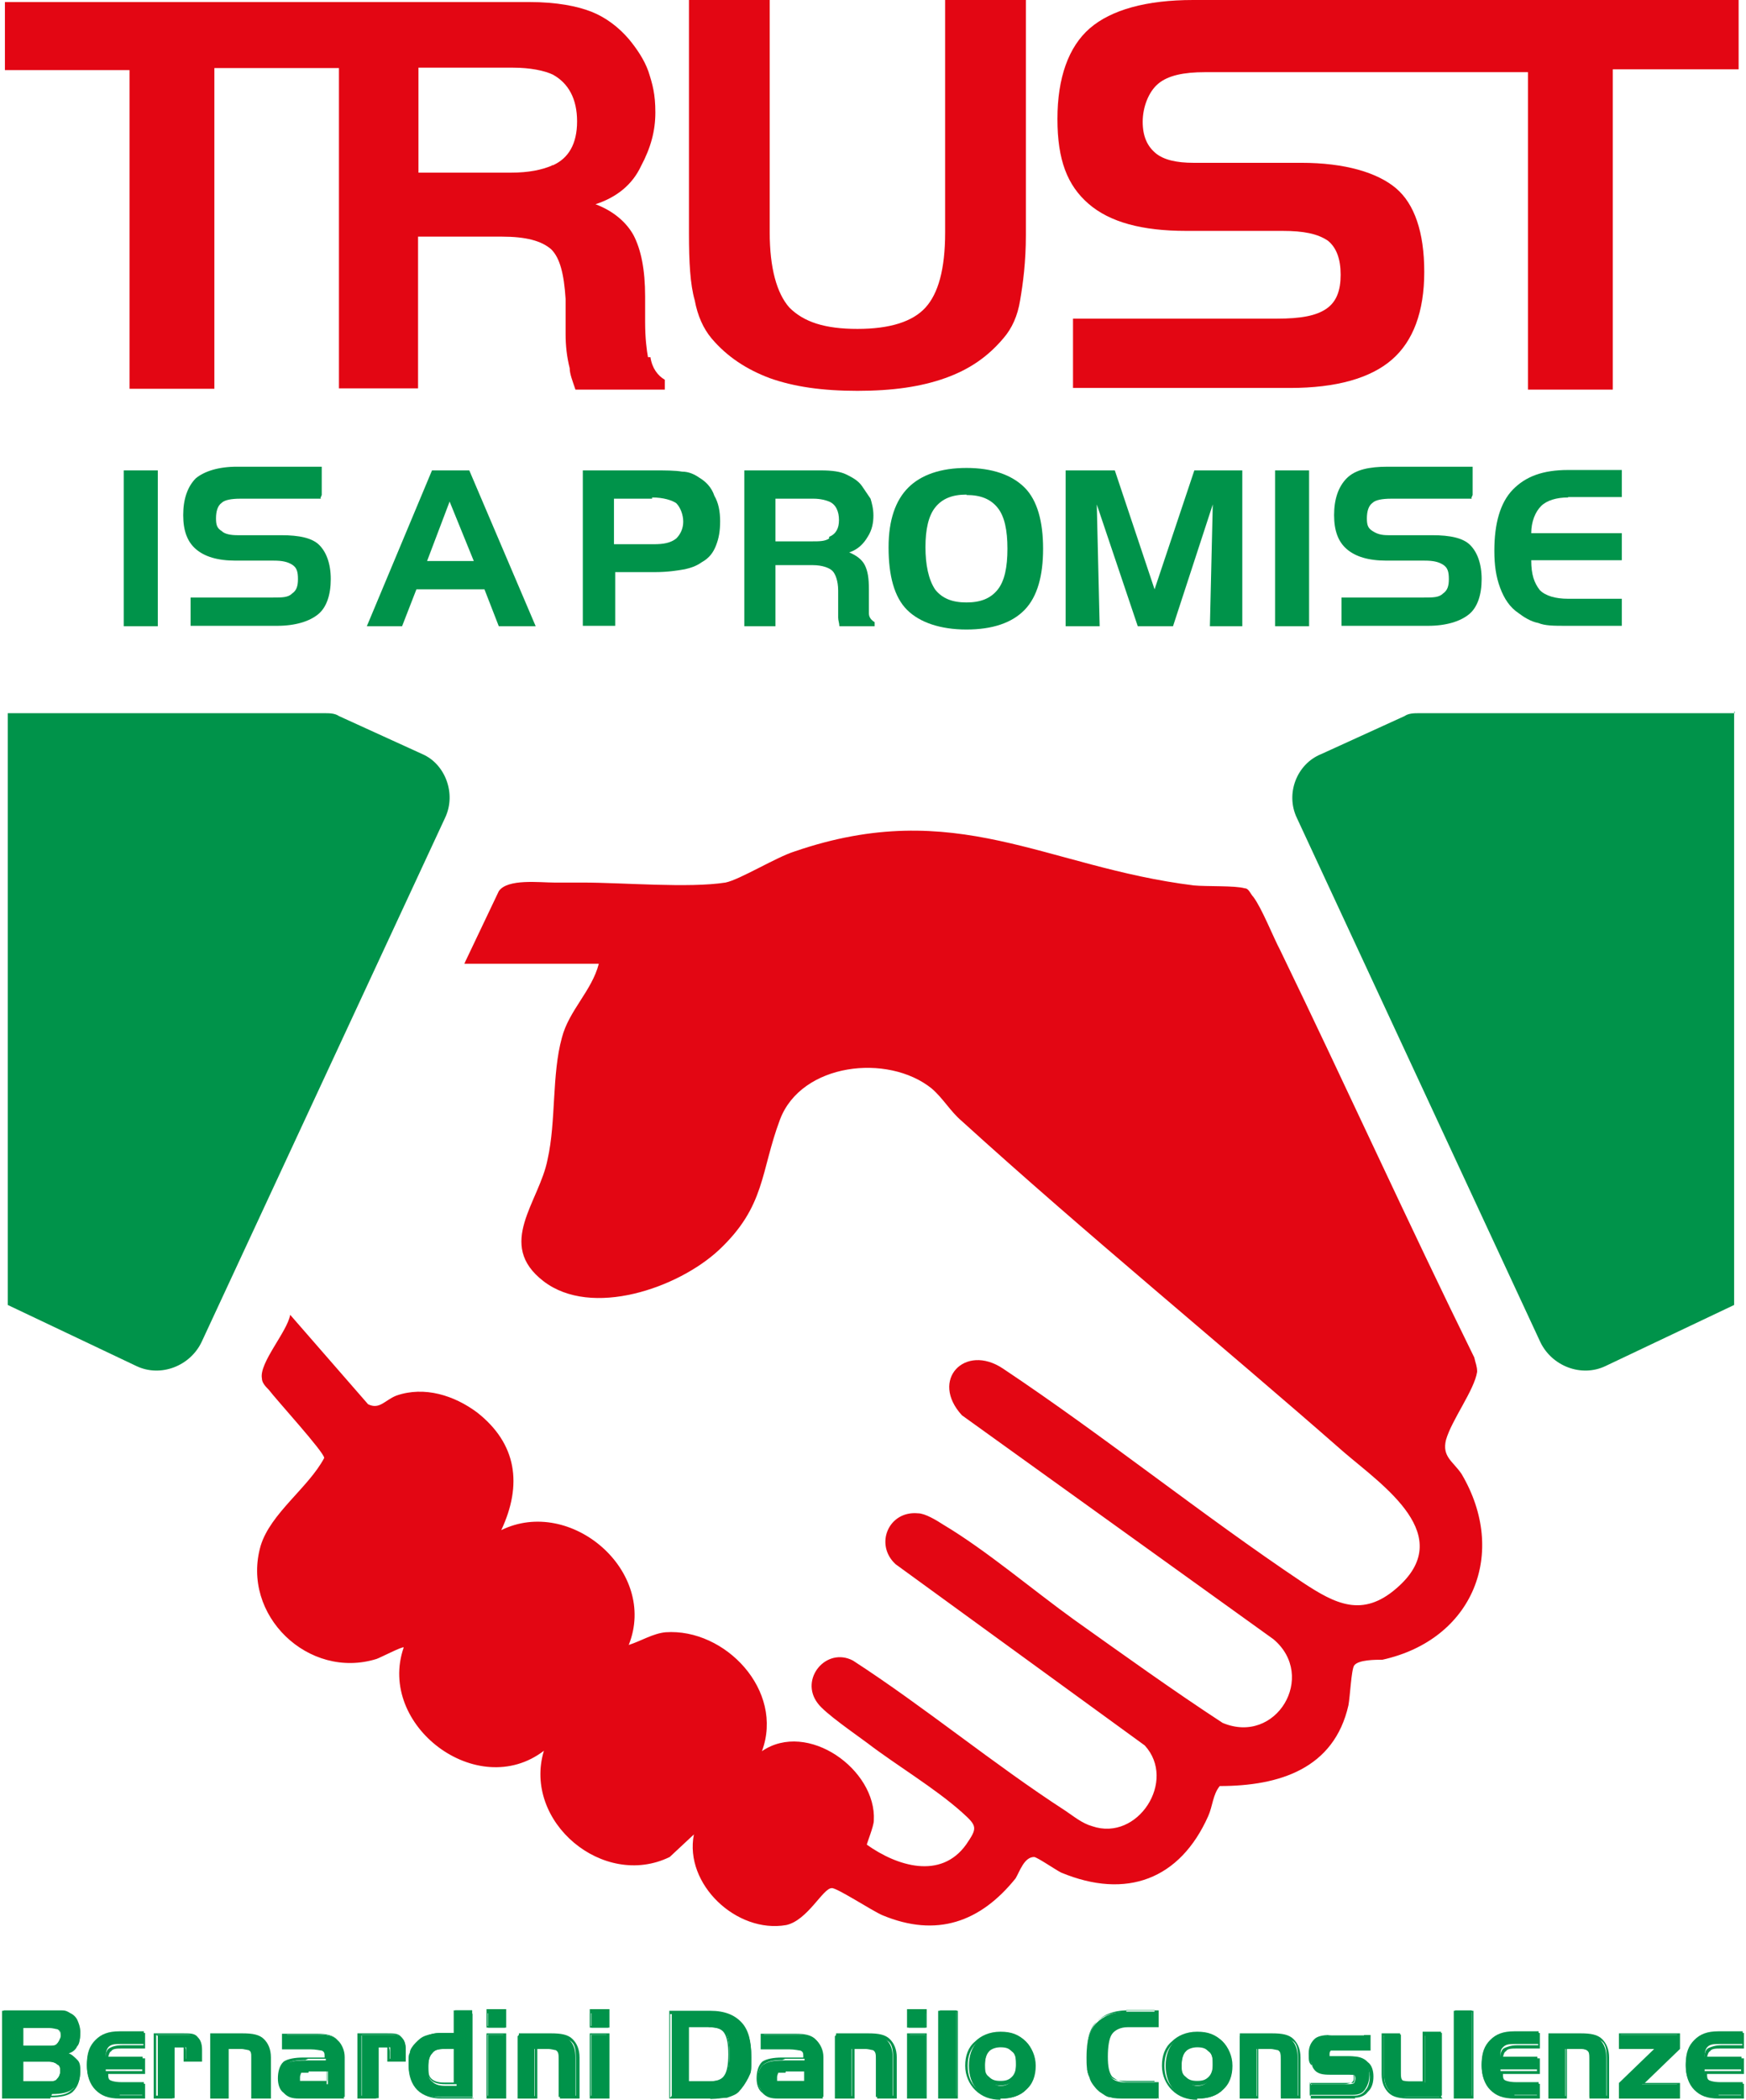 <?xml version="1.0" encoding="UTF-8"?>
<svg id="Livello_2" xmlns="http://www.w3.org/2000/svg" version="1.1" viewBox="0 0 426 512">
  <!-- Generator: Adobe Illustrator 29.8.3, SVG Export Plug-In . SVG Version: 2.1.1 Build 3)  -->
  <defs>
    <style>
      .st0 {
        isolation: isolate;
      }

      .st1 {
        fill: #e30613;
      }

      .st2 {
        fill: #00934a;
      }
    </style>
  </defs>
  <g id="grafica">
    <g>
      <g class="st0">
        <g class="st0">
          <path class="st2" d="M12.3,511.3H.9v-21.1h14.2c1,0,1.4.3,2.1.7.7.3,1.4,1,1.7,1.7s.7,1.7.7,2.8,0,2.1-.7,3.1c-.3.7-1.4,1.4-2.4,2.1,1,.3,1.7,1,2.4,1.7s.7,1.7.7,2.8c0,2.1-.7,3.5-1.7,4.1-1,1-2.8,1.4-5.2,1.4l-.3.7ZM5.4,494v4.8h6.6c1,0,1.7,0,2.1-.7s.7-1,.7-1.7,0-1.4-.7-1.7c-.3-.3-1-.7-2.1-.7h-6.6ZM11.9,507.5c1,0,1.7,0,2.1-.7.3-.3.7-1,.7-1.7s0-1.4-.7-1.7c-.3-.3-1-.7-2.1-.7h-6.6v4.8h6.6Z"/>
          <path class="st2" d="M29.2,511.3c-2.4,0-4.5-.7-5.9-2.1-1.4-1.4-2.1-3.1-2.1-5.9s.7-4.5,2.1-5.9,3.1-2.1,5.9-2.1h5.9v3.1h-5.5c-1.4,0-2.4,0-3.1.7-.3.3-.7,1-.7,2.4h9v3.1h-9c0,1,0,1.7.7,2.4.3.3,1.4.7,3.1.7h5.5v3.1h-5.9v.3Z"/>
          <path class="st2" d="M37.8,496.1h6.9c1.7,0,2.8,0,3.5.7s1,1.7,1,3.1v2.4h-3.8v-3.1h-2.8v12.4h-4.1v-15.2l-.7-.3Z"/>
          <path class="st2" d="M51.7,496.1h7.6c2.4,0,3.8.3,4.8,1.4,1,1,1.4,2.4,1.4,4.1v9.7h-4.1v-9.3c0-1,0-1.7-.7-2.1-.3,0-1-.3-2.1-.3h-3.1v12.1h-4.1v-15.2l.3-.3Z"/>
          <path class="st2" d="M69.3,496.1h8.3c2.1,0,3.8.3,4.8,1.4,1,1,1.7,2.4,1.7,4.1v9.7h-11.1c-1.4,0-2.8-.3-3.5-1s-1.4-1.7-1.4-3.1.3-3.1,1.4-3.8c1-.7,2.4-1,4.8-1h5.2c0-1.4,0-2.1-.7-2.4-.7-.3-1.4-.7-2.8-.7h-6.9s0-3.1,0-3.1ZM74.8,508.2h5.2v-3.1h-4.8c-1,0-1.7,0-2.1.3s-.7.7-.7,1.4,0,1,.3,1h1.7l.3.3Z"/>
          <path class="st2" d="M87.6,496.1h6.9c1.7,0,2.8,0,3.5.7s1,1.7,1,3.1v2.4h-3.8v-3.1h-2.8v12.4h-4.1v-15.2l-.7-.3Z"/>
          <path class="st2" d="M115.2,511.3h-7.9c-2.4,0-4.1-.7-5.5-2.1-1.4-1.4-2.1-3.5-2.1-5.9s0-2.1.3-2.8c0-.7.7-1.7,1.4-2.4.7-.7,1.4-1.4,2.4-1.7,1-.3,2.1-.7,3.8-.7h3.5v-5.5h4.1v21.1ZM111.4,508.2v-8.6h-2.4c-1.7,0-2.8,0-3.5,1-.7.7-1,1.7-1,3.5s0,2.8,1,3.5c.7.7,1.7,1,3.1,1h2.8v-.3Z"/>
          <path class="st2" d="M123.2,494.4h-4.1v-3.8h4.1v3.8ZM123.2,511.3h-4.1v-15.2h4.1v15.2Z"/>
          <path class="st2" d="M126.6,496.1h7.6c2.4,0,3.8.3,4.8,1.4,1,1,1.4,2.4,1.4,4.1v9.7h-4.1v-9.3c0-1,0-1.7-.7-2.1-.3,0-1-.3-2.1-.3h-3.1v12.1h-4.1v-15.2l.3-.3Z"/>
          <path class="st2" d="M148.4,494.4h-4.1v-3.8h4.1v3.8ZM148.4,511.3h-4.1v-15.2h4.1v15.2Z"/>
          <path class="st2" d="M163.6,490.6h9.7c3.5,0,5.9,1,7.6,2.8s2.4,4.5,2.4,8.3,0,3.5-.7,4.8-1.4,2.4-2.4,3.5c-.7.7-1.7,1-2.8,1.4-1,0-2.1.3-3.8.3h-9.7v-21.1h-.3ZM172.9,494h-5.2v13.5h5.2c2.1,0,3.5-.3,4.1-1.4.7-1,1-2.8,1-5.2s-.3-4.5-1-5.2c-.7-1-2.1-1.4-4.1-1.4v-.3Z"/>
          <path class="st2" d="M186.1,496.1h8.3c2.1,0,3.8.3,4.8,1.4,1,1,1.7,2.4,1.7,4.1v9.7h-11.1c-1.4,0-2.8-.3-3.5-1s-1.4-1.7-1.4-3.1.3-3.1,1.4-3.8c1-.7,2.4-1,4.8-1h5.2c0-1.4,0-2.1-.7-2.4-.7-.3-1.4-.7-2.8-.7h-6.9s0-3.1,0-3.1ZM191.2,508.2h5.2v-3.1h-4.8c-1,0-1.7,0-2.1.3-.3,0-.7.7-.7,1.4s0,1,.3,1h1.7l.3.3Z"/>
          <path class="st2" d="M204,496.1h7.6c2.4,0,3.8.3,4.8,1.4,1,1,1.4,2.4,1.4,4.1v9.7h-4.1v-9.3c0-1,0-1.7-.7-2.1-.3,0-1-.3-2.1-.3h-3.1v12.1h-4.1v-15.2l.3-.3Z"/>
          <path class="st2" d="M225.8,494.4h-4.1v-3.8h4.1v3.8ZM225.8,511.3h-4.1v-15.2h4.1v15.2Z"/>
          <path class="st2" d="M233.4,511.3h-4.1v-21.1h4.1v21.1Z"/>
          <path class="st2" d="M252.4,503.7c0,2.4-.7,4.5-2.1,5.9s-3.5,2.1-5.9,2.1-4.5-.7-5.9-2.1c-1.4-1.4-2.1-3.5-2.1-5.9s.7-4.5,2.1-5.9,3.5-2.1,5.9-2.1,4.5.7,5.9,2.1c1.4,1.4,2.1,3.5,2.1,5.9ZM240.3,503.7c0,1.4,0,2.8,1,3.5.7.7,1.7,1.4,2.8,1.4s2.1-.3,2.8-1.4c.7-.7,1-2.1,1-3.5s0-2.8-1-3.5c-.7-.7-1.7-1.4-2.8-1.4s-2.1.3-2.8,1.4c-.7.7-1,2.1-1,3.5Z"/>
          <path class="st2" d="M274.8,494c-1.7,0-3.1.7-3.8,1.7s-1,3.1-1,5.9.3,3.8,1,4.8c.7,1,2.1,1.4,4.1,1.4h7.3v3.8h-7.6c-1.7,0-2.8,0-3.8-.3s-1.7-.7-2.8-1.4-1.7-2.1-2.4-3.5-.7-3.1-.7-4.8c0-3.8.7-6.6,2.4-8.3s4.1-2.8,7.6-2.8h7.3v3.5h-7.6Z"/>
          <path class="st2" d="M300.4,503.7c0,2.4-.7,4.5-2.1,5.9s-3.5,2.1-5.9,2.1-4.5-.7-5.9-2.1c-1.4-1.4-2.1-3.5-2.1-5.9s.7-4.5,2.1-5.9,3.5-2.1,5.9-2.1,4.5.7,5.9,2.1c1.4,1.4,2.1,3.5,2.1,5.9ZM288.3,503.7c0,1.4,0,2.8,1,3.5.7.7,1.7,1.4,2.8,1.4s2.1-.3,2.8-1.4c.7-.7,1-2.1,1-3.5s0-2.8-1-3.5c-.7-.7-1.7-1.4-2.8-1.4s-2.1.3-2.8,1.4c-.7.7-1,2.1-1,3.5Z"/>
          <path class="st2" d="M302.8,496.1h7.6c2.4,0,3.8.3,4.8,1.4,1,1,1.4,2.4,1.4,4.1v9.7h-4.1v-9.3c0-1,0-1.7-.7-2.1-.3,0-1-.3-2.1-.3h-3.1v12.1h-4.1v-15.2l.3-.3Z"/>
          <path class="st2" d="M320.1,508.2h8.6c.7,0,1.4,0,1.7-.3,0,0,.3-.7.3-1s0-1-.7-1-1-.3-1.7-.3h-3.5c-2.1,0-3.5,0-4.1-1s-1-1.7-1-3.5.3-2.8,1.4-3.8c1-.7,2.4-1,4.1-1h8.6v3.1h-9.7c-.3,0-.7.7-.7,1s0,.7.3,1h5.2c1.7,0,3.1.3,3.8,1s1.4,2.1,1.4,3.5-.3,2.4-1,3.5-1.7,1.4-3.1,1.4h-10.4v-3.1l.3.7Z"/>
          <path class="st2" d="M351.5,511.3h-7.6c-2.4,0-3.8-.3-4.8-1.4-1-1-1.4-2.4-1.4-4.1v-9.7h4.1v9.3c0,1,0,1.7.7,2.1s1,.3,2.1.3h3.1v-12.1h4.1v15.2l-.3.3Z"/>
          <path class="st2" d="M359.1,511.3h-4.1v-21.1h4.1v21.1Z"/>
          <path class="st2" d="M369.5,511.3c-2.4,0-4.5-.7-5.9-2.1-1.4-1.4-2.1-3.1-2.1-5.9s.7-4.5,2.1-5.9,3.1-2.1,5.9-2.1h5.9v3.1h-5.5c-1.4,0-2.4,0-3.1.7s-.7,1-.7,2.4h9v3.1h-9c0,1,0,1.7.7,2.4.3.3,1.4.7,3.1.7h5.5v3.1h-5.9v.3Z"/>
          <path class="st2" d="M378.1,496.1h7.6c2.4,0,3.8.3,4.8,1.4s1.4,2.4,1.4,4.1v9.7h-4.1v-9.3c0-1,0-1.7-.7-2.1s-1-.3-2.1-.3h-3.1v12.1h-4.1v-15.2l.3-.3Z"/>
          <path class="st2" d="M395.1,508.2l9-8.6h-9v-3.5h14.5v3.5l-9,8.6h9v3.5h-14.5v-3.5Z"/>
          <path class="st2" d="M419.3,511.3c-2.4,0-4.5-.7-5.9-2.1-1.4-1.4-2.1-3.1-2.1-5.9s.7-4.5,2.1-5.9,3.1-2.1,5.9-2.1h5.9v3.1h-5.5c-1.4,0-2.4,0-3.1.7-.3.3-.7,1-.7,2.4h9v3.1h-9c0,1,0,1.7.7,2.4.3.3,1.4.7,3.1.7h5.5v3.1h-5.9v.3Z"/>
        </g>
        <g class="st0">
          <path class="st2" d="M12.3,511.7H.5v-21.4h14.5c1,0,1.7.3,2.1.7.7.3,1.4,1,1.7,2.1.3.7.7,1.7.7,2.8s0,2.4-.7,3.1c-.3.7-1,1.4-2.1,1.7,1,.3,1.4,1,2.1,1.7s.7,1.7.7,3.1c0,2.1-.7,3.5-1.7,4.5s-3.1,1.4-5.5,1.4v.3ZM1.2,511h11.1c2.4,0,4.1-.3,5.2-1.4,1-.7,1.7-2.1,1.7-4.1s0-2.1-.7-2.8c-.3-.7-1.4-1.4-2.4-1.7h-.7l.7-.7c1-.7,1.7-1,2.4-2.1.3-.7.7-1.7.7-2.8s0-1.7-.7-2.4c-.3-.7-1-1.4-1.7-1.7-.3,0-1-.7-2.1-.7H1.2v20.4ZM11.9,507.9h-6.9v-5.5h6.9c1,0,1.7,0,2.4.7.7.3.7,1,.7,2.1s0,1.7-.7,2.1c-.3.3-1.4.7-2.4.7ZM5.7,507.5h6.2c1,0,1.7,0,2.1-.7.3,0,.7-1,.7-1.7s0-1.4-.7-1.7c-.3-.3-1-.7-2.1-.7h-6.2v4.8ZM11.6,499.2h-6.6v-5.5h6.6c1,0,1.7,0,2.4.7.7.3.7,1,.7,2.1s0,1.7-.7,2.1-1.4.7-2.4.7ZM5.7,498.9h6.2c1,0,1.7,0,2.1-.7.3,0,.7-1,.7-1.7s0-1.4-.7-1.7c-.3,0-1-.3-2.1-.3h-6.2v4.5Z"/>
          <path class="st2" d="M35.4,511.7h-6.2c-2.8,0-4.5-.7-5.9-2.1-1.4-1.4-2.1-3.5-2.1-5.9s.7-4.5,2.1-5.9,3.5-2.1,5.9-2.1h6.2v3.8h-5.5c-1.4,0-2.4,0-2.8.7-.3,0-.7,1-.7,1.7h9v3.8h-9c0,.7,0,1.4.7,1.7,0,0,1,.7,2.8.7h5.5v3.8-.3ZM29.2,496.5c-2.4,0-4.1.7-5.5,1.7-1.4,1.4-1.7,3.1-1.7,5.5s.7,4.1,1.7,5.5c1.4,1.4,3.1,1.7,5.5,1.7h5.5v-2.8h-5.2c-1.7,0-2.8,0-3.1-.7-.7-.3-.7-1.4-.7-2.4h9v-2.8h-9c0-1.4.3-2.4,1-2.8s1.7-.7,3.1-.7h5.2v-2.8h-5.5l-.3.3Z"/>
          <path class="st2" d="M42,511.7h-4.5v-15.9h7.3c1.7,0,2.8,0,3.5,1,.7.7,1,1.7,1,3.1v2.8h-4.5v-3.5h-2.4v12.4h-.3ZM38.2,511h3.5v-12.4h1.7c.7,0,1.4,0,1.7.3,0,0,.3.7.3,1.4v1.7h3.1v-2.4c0-1.4,0-2.4-.7-2.8-.7-.7-1.7-.7-3.1-.7h-6.6s0,14.9,0,14.9Z"/>
          <path class="st2" d="M65.8,511.7h-4.5v-9.7c0-1.4,0-1.7-.3-2.1,0,0-.7-.3-2.1-.3h-3.1v12.1h-4.5v-15.9h7.9c2.4,0,4.1.3,5.2,1.4,1,1,1.7,2.4,1.7,4.5v10h-.3ZM61.7,511h3.5v-9.3c0-2.1-.3-3.5-1.4-4.1s-2.4-1.4-4.8-1.4h-7.3v14.9h3.5v-12.1h3.5c1,0,2.1,0,2.4.7.3.3.7,1,.7,2.4v9h0Z"/>
          <path class="st2" d="M84.1,511.7h-11.1c-1.7,0-2.8-.3-3.8-1.4-1-.7-1.4-2.1-1.4-3.5s.3-3.1,1.4-4.1c1-.7,2.8-1,4.8-1h5.2c0-1,0-1.4-.7-1.7-.3,0-1.4-.3-2.8-.3h-6.9v-3.8h8.6c2.1,0,3.8.3,4.8,1.4,1,1,1.7,2.4,1.7,4.5v10h0ZM74.5,502.3c-2.1,0-3.8.3-4.5,1-1,.7-1.4,1.7-1.4,3.5s.3,2.4,1,3.1c.7.7,1.7,1,3.5,1h10.7v-9.3c0-1.7-.3-3.1-1.4-4.1s-2.4-1.4-4.5-1.4h-7.9v2.4h6.6c1.4,0,2.4,0,3.1.7.7.3,1,1,1,2.1v.7h-5.5l-.7.3ZM80,508.5h-5.5c-1,0-1.7,0-2.1-.3-.3,0-.7-.7-.7-1.4s0-1.4.7-1.7c.3,0,1-.3,2.1-.3h5.2v3.8h.3ZM75.2,505.4h-1.7s-.3.7-.3,1v1h6.6v-2.4h-4.5v.3Z"/>
          <path class="st2" d="M91.7,511.7h-4.5v-15.9h7.3c1.7,0,2.8,0,3.5,1,.7.7,1,1.7,1,3.1v2.8h-4.5v-3.5h-2.4v12.4h-.3ZM87.9,511h3.5v-12.4h1.7c.7,0,1.4,0,1.7.3,0,0,.3.7.3,1.4v1.7h3.5v-2.4c0-1.4,0-2.4-.7-2.8-.7-.7-1.7-.7-3.1-.7h-6.6v14.9h-.3Z"/>
          <path class="st2" d="M115.6,511.7h-7.9c-2.4,0-4.5-.7-5.9-2.1-1.4-1.4-2.1-3.5-2.1-5.9s0-2.1.3-2.8c0-1,.7-1.7,1.4-2.4.7-1,1.4-1.4,2.4-2.1,1-.3,2.1-.7,3.8-.7h3.1v-5.5h4.5v21.4h.3ZM108,496.5c-1.4,0-2.8,0-3.5.7-1,0-1.7,1-2.4,1.7s-1,1.4-1,2.1-.3,1.7-.3,2.8c0,2.4.7,4.1,1.7,5.5,1.4,1.4,3.1,2.1,5.2,2.1h7.6v-20.4h-3.5v5.5h-3.8,0ZM111.8,508.2h-3.1c-1.7,0-2.8-.3-3.5-1s-1-1.7-1-3.5.3-2.8,1-3.8c.7-.7,2.1-1,3.8-1h2.8v9.3h0ZM109,499.6c-1.4,0-2.8,0-3.5,1-.7.7-1,1.7-1,3.1s0,2.4.7,3.1,1.7,1,3.1,1h2.4v-8.3h-2.1.3Z"/>
          <path class="st2" d="M123.5,511.7h-4.8v-15.9h4.8v15.9ZM119,511h3.8v-14.9h-3.8v14.9ZM123.5,494.4h-4.8v-4.5h4.8v4.5ZM119,494h3.8v-3.1h-3.8v3.1Z"/>
          <path class="st2" d="M141.1,511.7h-4.5v-9.7c0-1.4,0-1.7-.3-2.1,0,0-.7-.3-2.1-.3h-3.1v12.1h-4.5v-15.9h7.9c2.4,0,4.1.3,5.2,1.4,1,1,1.7,2.4,1.7,4.5v10h-.3ZM137,511h3.5v-9.3c0-2.1-.3-3.5-1.4-4.1-1-.7-2.4-1.4-4.8-1.4h-7.3v14.9h3.5v-12.1h3.5c1,0,2.1,0,2.4.7.3.3.7,1,.7,2.4v9h0Z"/>
          <path class="st2" d="M148.7,511.7h-4.8v-15.9h4.8v15.9ZM144.2,511h3.8v-14.9h-3.8v14.9ZM148.7,494.4h-4.8v-4.5h4.8v4.5ZM144.2,494h3.8v-3.1h-3.8v3.1Z"/>
          <path class="st2" d="M173.3,511.7h-10v-21.4h10c3.5,0,5.9,1,7.6,2.8s2.4,4.5,2.4,8.3,0,3.5-.7,5.2c-.7,1.4-1.4,2.4-2.4,3.5-.7.7-1.7,1-2.8,1.4-1,0-2.4.3-3.8.3h-.3ZM163.9,511h9.3c1.7,0,2.8,0,3.8-.3,1,0,1.7-.7,2.4-1.4,1-.7,1.7-1.7,2.4-3.1s.7-3.1.7-4.8c0-3.5-.7-6.2-2.4-7.9-1.4-1.7-3.8-2.4-7.3-2.4h-9.3v20.4l.3-.3ZM172.9,507.9h-5.5v-14.2h5.5c2.1,0,3.5.7,4.1,1.7s1,2.8,1,5.5-.3,4.5-1,5.5-2.1,1.7-4.1,1.7v-.3ZM168.1,507.5h4.8c1.7,0,3.1-.3,3.8-1.4.7-1,1-2.8,1-5.2s-.3-4.1-1-5.2-2.1-1.4-3.8-1.4h-4.8v13.1h0Z"/>
          <path class="st2" d="M200.9,511.7h-11.1c-1.7,0-2.8-.3-3.8-1.4-1-.7-1.4-2.1-1.4-3.5s.3-3.1,1.4-4.1c1-.7,2.8-1,4.8-1h5.2c0-1,0-1.4-.7-1.7-.3,0-1.4-.3-2.8-.3h-6.9v-3.8h8.6c2.1,0,3.8.3,4.8,1.4,1,1,1.7,2.4,1.7,4.5v10h0ZM190.9,502.3c-2.1,0-3.5.3-4.5,1s-1.4,1.7-1.4,3.5.3,2.4,1,3.1,1.7,1,3.5,1h10.7v-9.3c0-1.7-.3-3.1-1.4-4.1-1-1-2.4-1.4-4.5-1.4h-7.9v2.4h6.6c1.4,0,2.4,0,3.1.7.7.3,1,1,1,2.1v.7h-5.5l-.7.3ZM196.8,508.5h-5.5c-1,0-1.7,0-2.1-.3-.3,0-.7-.7-.7-1.4s0-1.4.7-1.7c.3,0,1-.3,2.1-.3h5.2v3.8h.3ZM191.6,505.4h-1.7s-.3.7-.3,1v1h6.6v-2.4h-4.5v.3Z"/>
          <path class="st2" d="M218.5,511.7h-4.5v-9.7c0-1.4,0-1.7-.3-2.1,0,0-.7-.3-2.1-.3h-3.1v12.1h-4.5v-15.9h7.9c2.4,0,4.1.3,5.2,1.4,1,1,1.7,2.4,1.7,4.5v10h-.3ZM214.4,511h3.5v-9.3c0-2.1-.3-3.5-1.4-4.1-1-.7-2.4-1.4-4.8-1.4h-7.3v14.9h3.5v-12.1h3.5c1,0,2.1,0,2.4.7.3.3.7,1,.7,2.4v9h0Z"/>
          <path class="st2" d="M226.1,511.7h-4.8v-15.9h4.8v15.9ZM222,511h3.8v-14.9h-3.8v14.9ZM226.1,494.4h-4.8v-4.5h4.8v4.5ZM222,494h3.8v-3.1h-3.8v3.1Z"/>
          <path class="st2" d="M233.7,511.7h-4.8v-21.4h4.8v21.4ZM229.6,511h3.8v-20.4h-3.8v20.4Z"/>
          <path class="st2" d="M244.1,512c-2.4,0-4.5-.7-6.2-2.4-1.4-1.4-2.4-3.5-2.4-5.9s.7-4.5,2.4-5.9c1.4-1.4,3.5-2.4,6.2-2.4s4.5.7,6.2,2.4c1.4,1.4,2.4,3.5,2.4,5.9s-.7,4.5-2.4,5.9c-1.4,1.4-3.5,2.1-6.2,2.1v.3ZM244.1,496.1c-2.4,0-4.5.7-5.9,2.1-1.4,1.4-2.1,3.1-2.1,5.5s.7,4.1,2.1,5.5c1.4,1.4,3.5,2.1,5.9,2.1s4.1-.7,5.9-2.1c1.4-1.4,2.1-3.1,2.1-5.5s-.7-4.1-2.1-5.5c-1.4-1.4-3.5-2.1-5.9-2.1ZM244.1,508.5c-1.4,0-2.4-.3-3.1-1.4-.7-1-1-2.1-1-3.5s.3-2.8,1-3.5c.7-1,1.7-1.4,3.1-1.4s2.4.3,3.1,1.4c.7.7,1,2.1,1,3.5s-.3,2.8-1,3.5c-.7,1-1.7,1.4-3.1,1.4ZM244.1,499.2c-1,0-2.1.3-2.8,1-.7.7-1,1.7-1,3.1s0,2.4,1,3.1c.7.7,1.4,1,2.8,1s2.1-.3,2.8-1c.7-.7,1-1.7,1-3.1s0-2.4-1-3.1c-.7-.7-1.4-1-2.8-1Z"/>
          <path class="st2" d="M282.4,511.7h-7.6c-1.7,0-3.1,0-3.8-.3-1,0-1.7-.7-2.8-1.4-1-1-2.1-2.1-2.4-3.5-.7-1.4-.7-3.1-.7-5.2,0-3.8.7-6.6,2.4-8.3s4.1-2.8,7.6-2.8h7.6v4.1h-7.6c-1.7,0-3.1.7-3.8,1.7s-1,3.1-1,5.5.3,3.8,1,4.8c.7.7,2.1,1.4,3.8,1.4h7.6v4.1l-.3-.3ZM274.8,490.6c-3.1,0-5.5.7-7.3,2.4-1.4,1.7-2.4,4.5-2.4,7.9s0,3.5.7,4.8c.3,1.4,1.4,2.4,2.4,3.1.7.7,1.7,1,2.4,1.4,1,0,2.1.3,3.8.3h7.3v-3.1h-6.9c-2.1,0-3.5-.3-4.1-1.4-.7-1-1.4-2.8-1.4-5.2s.3-4.8,1.4-5.9c.7-1.4,2.4-1.7,4.1-1.7h6.9v-3.1h-6.9v.3Z"/>
          <path class="st2" d="M292.1,512c-2.4,0-4.5-.7-6.2-2.4-1.4-1.4-2.4-3.5-2.4-5.9s.7-4.5,2.4-5.9c1.4-1.4,3.5-2.4,6.2-2.4s4.5.7,6.2,2.4c1.4,1.4,2.4,3.5,2.4,5.9s-.7,4.5-2.4,5.9c-1.4,1.4-3.5,2.1-6.2,2.1v.3ZM292.1,496.1c-2.4,0-4.5.7-5.9,2.1-1.4,1.4-2.1,3.1-2.1,5.5s.7,4.1,2.1,5.5c1.4,1.4,3.5,2.1,5.9,2.1s4.1-.7,5.9-2.1c1.4-1.4,2.1-3.1,2.1-5.5s-.7-4.1-2.1-5.5c-1.4-1.4-3.5-2.1-5.9-2.1ZM292.1,508.5c-1.4,0-2.4-.3-3.1-1.4-.7-1-1-2.1-1-3.5s.3-2.8,1-3.5c.7-1,1.7-1.4,3.1-1.4s2.4.3,3.1,1.4c.7.7,1,2.1,1,3.5s-.3,2.8-1,3.5c-.7,1-1.7,1.4-3.1,1.4ZM292.1,499.2c-1,0-2.1.3-2.8,1-.7.7-1,1.7-1,3.1s0,2.4,1,3.1c.7.7,1.4,1,2.8,1s2.1-.3,2.8-1c.7-.7,1-1.7,1-3.1s0-2.4-1-3.1c-.7-.7-1.4-1-2.8-1Z"/>
          <path class="st2" d="M317,511.7h-4.5v-9.7c0-1.4,0-1.7-.3-2.1,0,0-.7-.3-2.1-.3h-3.1v12.1h-4.5v-15.9h7.9c2.4,0,4.1.3,5.2,1.4,1,1,1.7,2.4,1.7,4.5v10h-.3ZM313.2,511h3.5v-9.3c0-2.1-.3-3.5-1.4-4.1s-2.4-1.4-4.8-1.4h-7.3v14.9h3.5v-12.1h3.5c1,0,2.1,0,2.4.7.3.3.7,1,.7,2.4v9h0Z"/>
          <path class="st2" d="M330.5,511.7h-10.7v-3.8h10.4s.3-.3.3-1,0-.7-.3-1h-4.8c-2.1,0-3.5,0-4.5-1s-1-2.1-1-3.5.3-3.1,1.4-3.8c1-.7,2.4-1.4,4.1-1.4h9v3.8h-9.7s-.3.3-.3.7v.7h5.2c1.7,0,3.1.3,4.1,1.4,1,.7,1.4,2.1,1.4,3.5s-.3,2.8-1.4,3.8c-.7,1-2.1,1.4-3.1,1.4v.3ZM320.4,511h10c1,0,2.1-.3,2.8-1.4.7-.7,1-2.1,1-3.1s-.3-2.4-1.4-3.1c-.7-.7-2.1-1-3.8-1h-3.8c-.7,0-1.4,0-1.7-.3-.3,0-.7-.7-.7-1.4s.3-1,.7-1.4c.3,0,1-.3,2.4-.3h6.9v-2.8h-8.3c-1.7,0-3.1.3-3.8,1s-1.4,1.7-1.4,3.5,0,2.4,1,3.1c.7.7,2.1,1,4.1,1h3.5c.7,0,1.4,0,1.7.3,0,0,.7.7.7,1.4s0,1-.7,1.4c-.3,0-1,.3-1.7.3h-8.3v2.8h.7Z"/>
          <path class="st2" d="M351.9,511.7h-7.9c-2.4,0-4.1-.3-5.2-1.4-1-1-1.7-2.4-1.7-4.5v-10h4.5v9.7c0,1,0,1.7.3,1.7,0,0,.7.3,2.1.3h3.1v-12.1h4.5v15.9l.3.3ZM337.7,496.5v9.3c0,1.7.3,3.1,1.4,4.1,1,.7,2.4,1.4,4.8,1.4h7.3v-14.9h-3.5v12.1h-3.5c-1,0-2.1,0-2.4-.7-.3-.3-.7-1-.7-2.4v-9h-3.5Z"/>
          <path class="st2" d="M359.5,511.7h-4.8v-21.4h4.8v21.4ZM355.3,511h3.8v-20.4h-3.8v20.4Z"/>
          <path class="st2" d="M375.7,511.7h-6.2c-2.8,0-4.5-.7-5.9-2.1-1.4-1.4-2.1-3.5-2.1-5.9s.7-4.5,2.1-5.9,3.5-2.1,5.9-2.1h6.2v3.8h-5.5c-1.4,0-2.4,0-2.8.7-.3,0-.7,1-.7,1.7h9v3.8h-9c0,.7,0,1.4.7,1.7,0,0,1,.7,2.8.7h5.5v3.8-.3ZM369.5,496.5c-2.4,0-4.1.7-5.5,1.7-1.4,1.4-1.7,3.1-1.7,5.5s.7,4.1,1.7,5.5c1.4,1.4,3.1,1.7,5.5,1.7h5.5v-2.8h-5.2c-1.7,0-2.8,0-3.1-.7-.7-.3-.7-1.4-.7-2.4h9v-2.8h-9c0-1.4.3-2.4,1-2.8.7-.3,1.7-.7,3.1-.7h5.2v-2.8h-5.5l-.3.3Z"/>
          <path class="st2" d="M392.3,511.7h-4.5v-9.7c0-1.4,0-1.7-.3-2.1,0,0-.7-.3-2.1-.3h-3.1v12.1h-4.5v-15.9h7.9c2.4,0,4.1.3,5.2,1.4,1,1,1.7,2.4,1.7,4.5v10h-.3ZM388.5,511h3.5v-9.3c0-2.1-.3-3.5-1.4-4.1s-2.4-1.4-4.8-1.4h-7.3v14.9h3.5v-12.1h3.5c1,0,2.1,0,2.4.7.3.3.7,1,.7,2.4v9h0Z"/>
          <path class="st2" d="M409.9,511.7h-14.9v-3.8l8.6-8.3h-8.6v-3.8h14.9v3.8l-8.6,8.3h8.6v3.8ZM395.4,511h13.8v-2.8h-9.7l9.7-9.3v-2.8h-13.8v2.8h9.7l-9.7,9.3v2.8Z"/>
          <path class="st2" d="M425.5,511.7h-6.2c-2.8,0-4.5-.7-5.9-2.1-1.4-1.4-2.1-3.5-2.1-5.9s.7-4.5,2.1-5.9,3.5-2.1,5.9-2.1h6.2v3.8h-5.5c-1.4,0-2.4,0-2.8.7-.3,0-.7,1-.7,1.7h9v3.8h-9c0,.7,0,1.4.7,1.7,0,0,1,.7,2.8.7h5.5v3.8-.3ZM419.3,496.5c-2.4,0-4.1.7-5.5,1.7-1.4,1.4-1.7,3.1-1.7,5.5s.7,4.1,1.7,5.5c1.4,1.4,3.1,1.7,5.5,1.7h5.5v-2.8h-5.2c-1.7,0-2.8,0-3.1-.7-.7-.3-.7-1.4-.7-2.4h9v-2.8h-9c0-1.4.3-2.4,1-2.8.7-.3,1.7-.7,3.1-.7h5.2v-2.8h-5.5l-.3.3Z"/>
        </g>
      </g>
      <g class="st0">
        <g class="st0">
          <path class="st2" d="M38.5,152.7h-8.3v-38h8.3v38Z"/>
          <path class="st2" d="M78.3,121.6h-19.7c-2.1,0-3.8.3-4.5,1-1,.7-1.4,2.1-1.4,3.8s.3,2.4,1.4,3.1c.7.7,2.1,1,3.8,1h10.7c4.5,0,7.6.7,9.3,2.4s2.8,4.5,2.8,8.3-1,6.9-3.1,8.6-5.5,2.8-10,2.8h-21.1v-6.9h20c2.4,0,3.8,0,4.8-1,1-.7,1.4-1.7,1.4-3.5s-.3-2.8-1.4-3.5-2.4-1-4.5-1h-9.3c-4.5,0-7.6-1-9.7-2.8s-3.1-4.5-3.1-8.3,1-6.9,3.1-9c2.1-1.7,5.5-2.8,10-2.8h20.7v6.9l-.3.7Z"/>
        </g>
        <g class="st0">
          <path class="st2" d="M105.9,114.7h8.6l16.2,38h-9l-3.5-9h-16.6l-3.5,9h-8.6l15.9-38h.3ZM109.7,122.3l-5.5,14.5h11.4l-5.9-14.5Z"/>
        </g>
        <g class="st0">
          <path class="st2" d="M142.2,114.7h17.3c2.8,0,5.2,0,6.9.3,1.7,0,3.1.7,4.1,1.4,1.7,1,3.1,2.4,3.8,4.5,1,1.7,1.4,3.8,1.4,6.2s-.3,4.1-1,5.9-1.7,3.1-3.5,4.1c-1.4,1-2.8,1.4-4.1,1.7-1.7.3-4.1.7-7.3.7h-9.7v13.1h-7.9s0-38,0-38ZM159.1,121.6h-9.3v11.1h9.7c2.4,0,4.1-.3,5.5-1.4,1-1,1.7-2.4,1.7-4.1s-.7-3.5-1.7-4.5c-1-.7-3.1-1.4-5.9-1.4v.3Z"/>
        </g>
        <g class="st0">
          <path class="st2" d="M197.5,137.8h-8.3v14.9h-7.6v-38h18.7c2.8,0,4.8.3,6.2,1,1.4.7,2.8,1.4,3.8,2.8.7,1,1.4,2.1,2.1,3.1.3,1,.7,2.4.7,4.1s-.3,3.5-1.4,5.2c-1,1.7-2.4,3.1-4.5,3.8,1.7.7,3.1,1.7,3.8,3.1.7,1.4,1,3.1,1,5.9v5.9c0,1,.7,1.7,1.4,2.1v1h-8.6c0-.7-.3-1.4-.3-2.1v-6.6c0-2.4-.7-4.1-1.4-4.8s-2.4-1.4-4.8-1.4h-.7ZM202.3,130.9c1.7-.7,2.4-2.1,2.4-4.1s-.7-3.8-2.4-4.5c-.7-.3-2.1-.7-3.8-.7h-9.3v10.4h9c1.7,0,3.1,0,4.1-.7v-.3Z"/>
        </g>
        <g class="st0">
          <path class="st2" d="M216.8,133.4c0-6.6,1.7-11.4,4.8-14.5,3.1-3.1,7.9-4.8,14.2-4.8s11.1,1.7,14.2,4.8c3.1,3.1,4.5,8.3,4.5,14.9s-1.4,11.7-4.5,14.9-7.9,4.8-14.2,4.8-11.4-1.7-14.5-4.8-4.5-8.3-4.5-15.2ZM235.8,120.6c-3.5,0-5.9,1-7.6,3.1s-2.4,5.5-2.4,9.7.7,7.9,2.4,10.4c1.7,2.1,4.1,3.1,7.6,3.1s5.9-1,7.6-3.1,2.4-5.5,2.4-10-.7-7.9-2.4-10c-1.7-2.1-4.1-3.1-7.6-3.1Z"/>
          <path class="st2" d="M260.3,114.7h11.7l9.7,29,9.7-29h11.7v38h-7.9l.7-29.7-9.7,29.7h-8.6l-10-29.7.7,29.7h-8.3v-38h.3Z"/>
          <path class="st2" d="M319.4,152.7h-8.3v-38h8.3v38Z"/>
          <path class="st2" d="M359.1,121.6h-19.7c-2.1,0-3.8.3-4.5,1-1,.7-1.4,2.1-1.4,3.8s.3,2.4,1.4,3.1,2.1,1,3.8,1h10.7c4.5,0,7.6.7,9.3,2.4s2.8,4.5,2.8,8.3-1,6.9-3.1,8.6-5.5,2.8-10,2.8h-21.1v-6.9h20c2.4,0,3.8,0,4.8-1,1-.7,1.4-1.7,1.4-3.5s-.3-2.8-1.4-3.5-2.4-1-4.5-1h-9.3c-4.5,0-7.6-1-9.7-2.8s-3.1-4.5-3.1-8.3,1-6.9,3.1-9,5.5-2.8,10-2.8h20.7v6.9l-.3.7Z"/>
          <path class="st2" d="M382.6,121.3c-2.8,0-5.2.7-6.6,2.1-1.4,1.4-2.4,3.8-2.4,6.6h22.1v6.6h-22.1c0,3.5.7,5.5,2.1,7.3,1.4,1.4,3.8,2.1,6.9,2.1h13.1v6.6h-13.5c-3.1,0-5.2,0-6.9-.7-1.7-.3-3.5-1.4-4.8-2.4-2.1-1.4-3.5-3.5-4.5-6.2s-1.4-5.5-1.4-9c0-6.6,1.4-11.7,4.5-14.9s7.3-4.8,13.5-4.8h13.1v6.6h-13.1v.3Z"/>
        </g>
      </g>
      <g>
        <path class="st1" d="M113.8,233.9l7.9-16.6c2.1-3.1,10-2.1,13.5-2.1h6.9c10,0,25.9,1.4,34.9,0,3.5-.7,12.4-6.2,16.9-7.6,39.4-13.5,61.1,3.8,97.4,8.3,3.1.3,10,0,12.4.7,1,0,1.4,1.4,2.1,2.1,2.1,2.8,4.8,9.7,6.6,13.1,15.9,32.8,31.1,66.3,47.3,99.2.3,1.4.7,2.1.7,3.5-.7,4.5-6.2,11.7-7.6,16.6-1,4.1,1.7,5.2,3.8,8.3,11.4,19.3,2.8,40.4-19.3,45.3-1.7,0-5.9,0-6.9,1.4-.7,1-1,7.6-1.4,9.7-3.5,15.5-16.9,19.7-31.4,19.7-1.7,2.1-1.7,4.8-2.8,7.3-6.9,15.5-20,20.4-35.9,13.8-1.4-.7-5.9-3.8-6.6-3.8-2.4,0-3.5,3.5-4.5,5.2-8.6,10.7-19.3,14.5-32.5,9-2.4-1-11.4-6.9-12.4-6.6-2.1,0-5.9,7.9-11.1,9-12.1,2.1-24.9-10-22.5-22.1l-5.9,5.5c-16.2,7.9-35.9-8.6-30.7-25.9-16.2,12.4-40.8-6.2-34.2-25.2-.3-.3-5.5,2.4-6.6,2.8-16.6,5.2-33.2-10.7-28.3-27.6,2.4-7.9,11.7-14.2,15.5-21.4,0-1.4-11.7-14.2-13.5-16.6-.7-.7-1.7-1.7-1.7-2.8-.7-3.8,6.2-11.4,6.9-15.5l19,21.8c2.8,1.4,4.1-1,6.9-2.1,6.9-2.4,14.2,0,19.7,4.1,9.7,7.6,11.1,17.6,5.9,28.7,16.9-8.3,38.3,10,31.1,28,3.1-1,5.9-2.8,9-3.1,14.5-1,29,14.2,23.5,29,11.1-7.6,28,4.5,27.3,16.9,0,1.4-1.7,5.5-1.7,5.9,7.3,5.2,18,8.6,24.2,0,2.8-4.1,2.8-4.5-1-7.9-6.6-5.9-15.9-11.4-23.1-16.9-2.8-2.1-10.4-7.3-12.1-9.7-4.5-5.9,2.1-13.8,8.6-10.4,17.6,11.4,34.2,25.2,51.8,36.6,2.1,1.4,4.1,3.1,6.6,3.8,11.1,3.8,20.7-11.1,12.8-19.7l-60.8-44.2c-5.2-4.8-1.7-13.1,5.5-12.4,1.7,0,4.5,1.7,6.2,2.8,10.4,6.2,21.8,15.9,31.8,23.1,12.1,8.6,24.2,17.3,36.3,25.2,13.1,5.5,23.1-11.4,12.4-20.4l-76-54.6c-7.9-8.6.7-17.6,10-11.4,24.9,16.6,48.4,35.6,73.2,52.2,7.9,5.2,14.5,8.6,22.8,1.4,14.9-12.8-3.1-24.9-12.8-33.2-30.7-26.9-62.9-53.2-93.3-80.8-2.8-2.4-4.5-5.5-7.3-7.9-10.7-8.6-31.8-6.2-37,7.6-4.8,12.8-3.5,21.1-14.9,31.8-10,9.3-31.1,16.6-42.8,7.6-11.7-9-1-19.3,1-29.7,2.1-9.3,1-20.7,3.5-29.7,1.7-6.6,7.3-11.4,9-18h-32.8l.3-.7Z"/>
        <path class="st2" d="M423.1,173.4v144.8l-31.4,14.9c-5.9,2.8-13.1,0-15.9-5.9l-59.4-127.8c-2.8-5.9,0-13.1,5.9-15.5l20.4-9.3c1-.7,2.4-.7,3.5-.7h77v-.3Z"/>
        <path class="st2" d="M1.9,173.4v144.8l31.4,14.9c5.9,2.8,13.1,0,15.9-5.9l59.4-127.8c2.8-5.9,0-13.1-5.5-15.5l-20.4-9.3c-1-.7-2.4-.7-3.5-.7H1.9v-.3Z"/>
      </g>
      <g>
        <path class="st1" d="M230.6,56.7c0,9-1.7,14.9-4.8,18.3s-8.6,5.2-16.6,5.2-13.1-1.7-16.6-5.2c-3.1-3.5-4.8-9.7-4.8-18.3V0h-19.7v57c0,6.9.3,12.4,1.4,16.2.7,3.8,2.1,6.9,4.1,9.3,3.8,4.5,8.6,7.6,14.2,9.7,5.9,2.1,12.8,3.1,21.4,3.1s15.5-1,21.4-3.1c5.9-2.1,10.4-5.2,14.2-9.7,2.1-2.4,3.5-5.5,4.1-9.3.7-4.1,1.4-9.3,1.4-15.9V0h-19.7v56.7Z"/>
        <path class="st1" d="M291.1,0c-11.4,0-20,2.4-25.2,6.9-5.2,4.5-7.9,12.1-7.9,22.1s2.4,16.2,7.6,20.7,13.1,6.6,23.8,6.6h23.5c5.2,0,8.6.7,11.1,2.4,2.1,1.7,3.1,4.5,3.1,8.3s-1,6.6-3.5,8.3-6.2,2.4-12.1,2.4h-49.7v16.9h52.9c11.4,0,19.7-2.4,24.9-6.9s7.9-11.7,7.9-21.4-2.4-16.6-6.9-20.4-12.4-6.2-23.1-6.2h-26.3c-4.1,0-7.3-.7-9.3-2.4s-3.1-4.1-3.1-7.6,1.4-7.3,3.8-9.3,6.2-2.8,11.4-2.8h78.8v77.4h20.7V16.9h30.7V0h-133Z"/>
        <path class="st1" d="M158.1,87.1c-.3-1.7-.7-4.5-.7-8.6v-6.2c0-6.6-1-11.4-2.8-14.9-1.7-3.1-4.8-5.9-9.3-7.6,5.2-1.7,9-4.8,11.1-9.3,2.4-4.5,3.5-8.6,3.5-13.1s-.7-6.9-1.7-10c-1-2.8-2.8-5.5-4.8-7.9-2.4-2.8-5.5-5.2-9-6.6-3.5-1.4-8.6-2.4-15.2-2.4H1.2v16.6h30.4v77.7h20.7V16.6h30.4v78.1h19.3v-37h20.4c5.9,0,9.7,1,12.1,3.1,2.1,2.1,3.1,5.9,3.5,12.1v8.6c0,2.8.3,5.5,1,8.3,0,1.4.7,3.1,1.4,5.2h21.8v-2.4c-1.7-1-3.1-2.8-3.5-5.5h-.7ZM134.6,40.4h0c-2.4,1-5.5,1.7-10,1.7h-22.5v-25.6h23.1c4.1,0,7.6.7,9.7,1.7,3.8,2.1,5.9,5.9,5.9,11.4s-2.1,9-5.9,10.7h-.3Z"/>
      </g>
    </g>
  </g>
</svg>